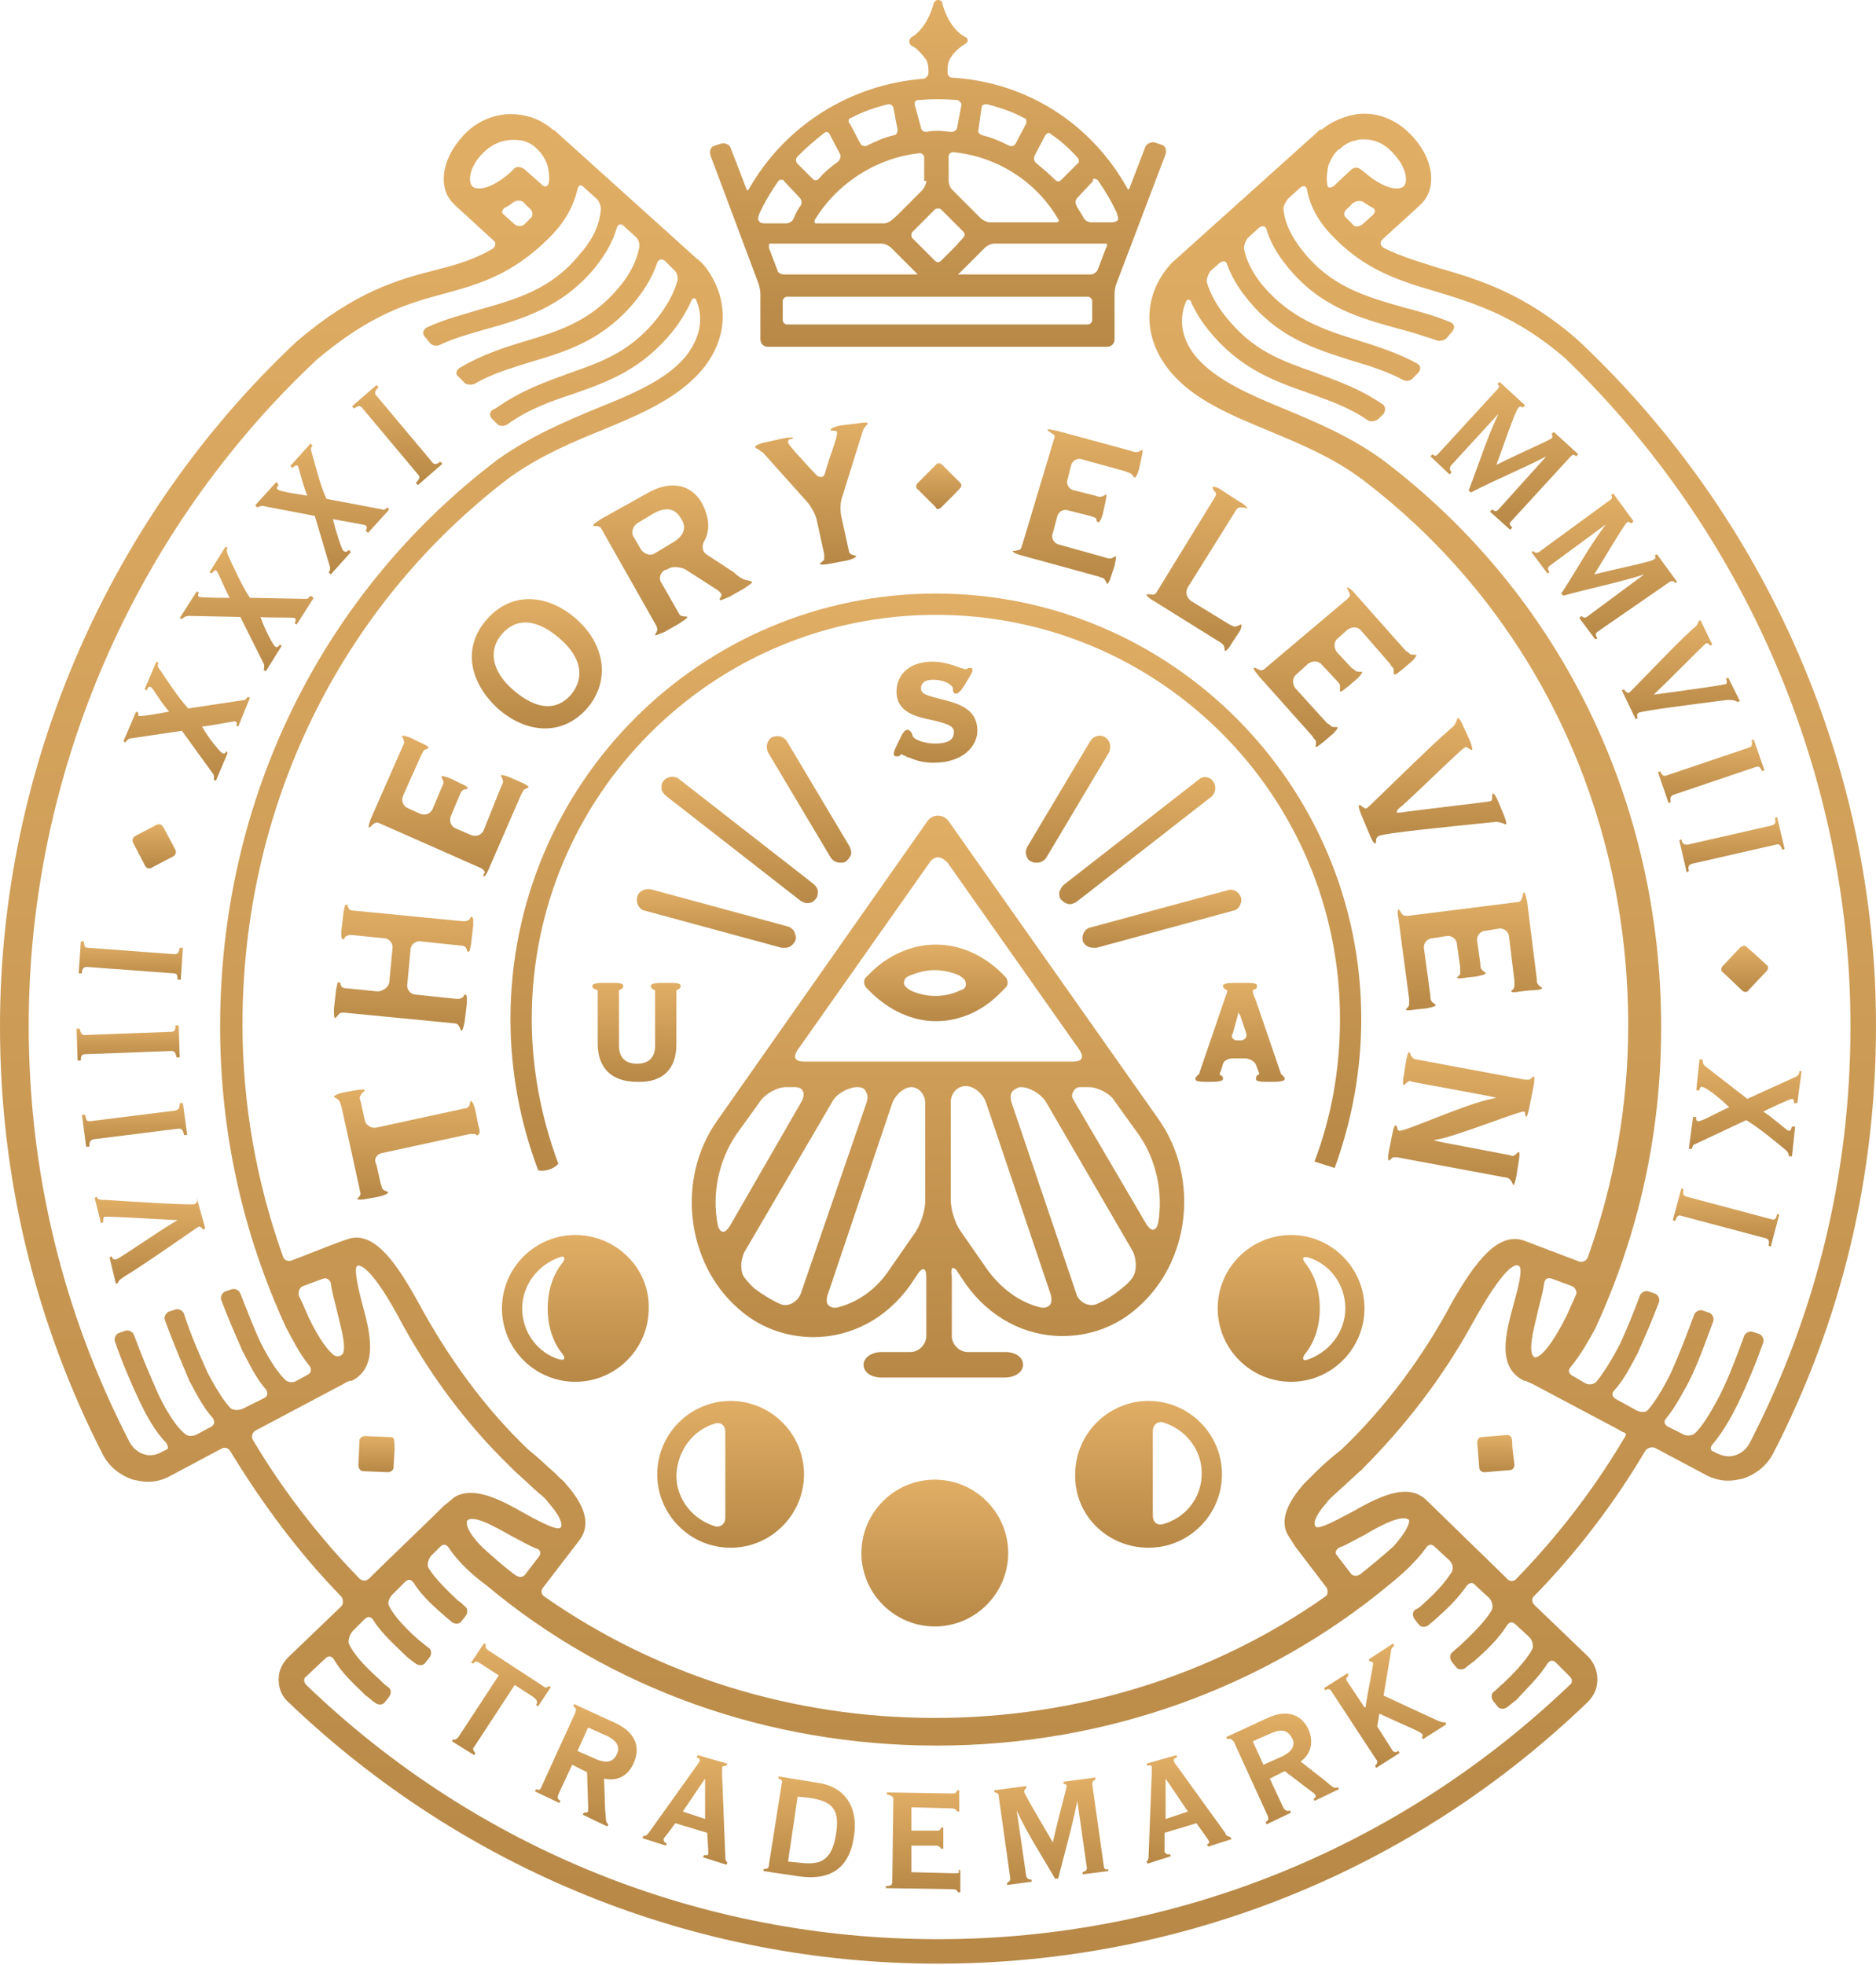<?xml version="1.0" encoding="UTF-8"?>
<svg xmlns="http://www.w3.org/2000/svg" id="Layer_1" viewBox="0 0 176.4 184.7">
  <style>.st0{fill:url(#SVGID_1_);} .st1{fill:url(#SVGID_2_);} .st2{fill:url(#SVGID_3_);} .st3{fill:url(#SVGID_4_);} .st4{fill:url(#SVGID_5_);} .st5{fill:url(#SVGID_6_);} .st6{fill:url(#SVGID_7_);} .st7{fill:url(#SVGID_8_);} .st8{fill:url(#SVGID_9_);} .st9{fill:url(#SVGID_10_);} .st10{fill:url(#SVGID_11_);} .st11{fill:url(#SVGID_12_);} .st12{fill:url(#SVGID_13_);} .st13{fill:url(#SVGID_14_);} .st14{fill:url(#SVGID_15_);} .st15{fill:url(#SVGID_16_);} .st16{fill:url(#SVGID_17_);} .st17{fill:url(#SVGID_18_);} .st18{fill:url(#SVGID_19_);} .st19{fill:url(#SVGID_20_);} .st20{fill:url(#SVGID_21_);} .st21{fill:url(#SVGID_22_);} .st22{fill:url(#SVGID_23_);} .st23{fill:url(#SVGID_24_);} .st24{fill:url(#SVGID_25_);} .st25{fill:url(#SVGID_26_);} .st26{fill:url(#SVGID_27_);} .st27{fill:url(#SVGID_28_);} .st28{fill:url(#SVGID_29_);} .st29{fill:url(#SVGID_30_);} .st30{fill:url(#SVGID_31_);} .st31{fill:url(#SVGID_32_);} .st32{fill:url(#SVGID_33_);} .st33{fill:url(#SVGID_34_);} .st34{fill:url(#SVGID_35_);} .st35{fill:url(#SVGID_36_);} .st36{fill:url(#SVGID_37_);} .st37{fill:url(#SVGID_38_);} .st38{fill:url(#SVGID_39_);} .st39{fill:url(#SVGID_40_);} .st40{fill:url(#SVGID_41_);} .st41{fill:url(#SVGID_42_);} .st42{fill:url(#SVGID_43_);} .st43{fill:url(#SVGID_44_);} .st44{fill:url(#SVGID_45_);} .st45{fill:url(#SVGID_46_);} .st46{fill:url(#SVGID_47_);} .st47{fill:url(#SVGID_48_);} .st48{fill:url(#SVGID_49_);} .st49{fill:url(#SVGID_50_);} .st50{fill:url(#SVGID_51_);} .st51{fill:url(#SVGID_52_);} .st52{fill:url(#SVGID_53_);} .st53{fill:url(#SVGID_54_);} .st54{fill:url(#SVGID_55_);} .st55{fill:url(#SVGID_56_);} .st56{fill:url(#SVGID_57_);} .st57{fill:url(#SVGID_58_);} .st58{fill:url(#SVGID_59_);} .st59{fill:url(#SVGID_60_);}</style>
  <linearGradient id="SVGID_1_" gradientUnits="userSpaceOnUse" x1="59.856" y1="92.378" x2="59.856" y2="101.767">
    <stop offset="0" stop-color="#E1AE65"></stop>
    <stop offset="1" stop-color="#B78846"></stop>
  </linearGradient>
  <path class="st0" d="M63.6 98.2v-4.9-.2c.1 0 .1-.1.2-.1.1-.1.2-.1.2-.3 0-.2-.1-.3-1.1-.3h-.6c-1.1 0-1.1.2-1.1.3 0 .2.1.2.2.3.1 0 .1.1.2.1v5.2c0 1.1-.6 1.7-1.7 1.7s-1.7-.6-1.7-1.7v-5-.2s.1-.1.2-.1c.1-.1.2-.1.2-.3 0-.2-.1-.3-1.1-.3h-.7c-1.1 0-1.1.2-1.1.3 0 .2.2.3.3.3.1 0 .1.1.2.1v5c0 2.3 1.3 3.6 3.7 3.6 2.4.1 3.7-1.2 3.7-3.5z"></path>
  <linearGradient id="SVGID_2_" gradientUnits="userSpaceOnUse" x1="87.896" y1="62.175" x2="87.896" y2="71.665">
    <stop offset="0" stop-color="#E1AE65"></stop>
    <stop offset="1" stop-color="#B78846"></stop>
  </linearGradient>
  <path class="st1" d="M85.4 68.6c-.2 0-.4 0-.8.9l-.2.4c-.5 1-.4 1.1-.2 1.2h.2c.2 0 .3-.1.3-.2.1 0 .2.1.5.2.1.1.3.1.5.2.7.3 1.4.4 2.1.4 2.8 0 4.1-1.6 4.1-3 0-2.2-2-2.6-3.5-3-1.1-.3-1.8-.4-1.8-1 0-.5.4-.8 1.1-.8 1.3 0 1.9.6 1.9.8v.1c0 .2.1.4.2.4h.1c.1 0 .3 0 .8-.8l.3-.5c.5-.8.5-.9.4-1v-.1h-.2c-.1 0-.2 0-.3.1h-.1-.1c-.1 0-.2-.1-.4-.1-.1-.1-.3-.1-.5-.2-.6-.2-1.3-.4-2.1-.4-2.5 0-3.4 1.5-3.4 2.8 0 2 1.9 2.4 3.4 2.7 1.2.3 2 .5 2 1.1 0 .5-.2 1.1-1.8 1.1-1 0-2.1-.4-2.1-.8-.1-.3-.2-.4-.4-.5z"></path>
  <linearGradient id="SVGID_3_" gradientUnits="userSpaceOnUse" x1="116.603" y1="92.378" x2="116.603" y2="101.666">
    <stop offset="0" stop-color="#E1AE65"></stop>
    <stop offset="1" stop-color="#B78846"></stop>
  </linearGradient>
  <path class="st2" d="M118.2 92.7c0-.2-.1-.3-1.1-.3h-1c-1.1 0-1.1.2-1.1.3 0 .2.2.3.4.4 0 .1 0 .2-.1.4l-2.5 7.3c0 .1 0 .1-.1.2l-.1.1c-.1.1-.2.2-.2.3 0 .2.1.3 1.1.3h.4c1.1 0 1.1-.2 1.1-.3 0-.2-.1-.3-.2-.3 0 0-.1 0-.1-.1v-.1s0-.1.1-.2l.2-.7c.1-.3.5-.5.9-.5h1.2c.4 0 .9.3 1 .6l.3.8v.1c-.3.1-.3.3-.3.4 0 .2.1.3 1.1.3h.5c1.1 0 1.1-.2 1.1-.3 0-.1-.1-.2-.2-.3l-.1-.1s-.1-.1-.1-.2l-2.4-7-.1-.2c-.1-.3-.1-.4-.1-.5 0 0 .1 0 .1-.1.2 0 .3-.1.3-.3zm-1.1 4.9c-.1.1-.2.2-.4.2h-.4c-.2 0-.3-.1-.4-.2-.1-.1-.1-.3 0-.4l.5-1.8c0-.1 0-.2.1-.2 0 .1 0 .2.1.2l.6 1.8c0 .2 0 .3-.1.4z"></path>
  <linearGradient id="SVGID_4_" gradientUnits="userSpaceOnUse" x1="88.179" y1="76.601" x2="88.179" y2="129.382">
    <stop offset="0" stop-color="#E1AE65"></stop>
    <stop offset="1" stop-color="#B78846"></stop>
  </linearGradient>
  <path class="st3" d="M89.6 119.2c.1 0 .3.1.4.3l.8 1.2c2.2 3.1 5.5 4.9 9.1 4.9 2.6 0 5.1-.9 7.1-2.7 4.9-4.3 5.8-12.1 2-17.6L89.2 77.2c-.5-.7-1.5-.7-2 0l-19.8 28.2c-3.8 5.4-2.9 13.3 2 17.6 2 1.8 4.5 2.7 7.1 2.7 3.6 0 6.9-1.8 9.1-4.9l.8-1.2c.2-.2.3-.3.4-.3.2 0 .3.3.3.7v5.6c0 .8-.7 1.5-1.5 1.5h-2.7c-.9 0-1.7.5-1.7 1.2s.7 1.2 1.7 1.2h11.6c.9 0 1.7-.5 1.7-1.2s-.7-1.2-1.7-1.2H91c-.8 0-1.5-.7-1.5-1.5V120c-.1-.6 0-.8.1-.8zm9.1 3.5c-.2.2-.5.3-.9.2-2-.5-3.7-1.8-5-3.6l-2.5-3.6c-.5-.7-.9-2-.9-2.9v-9.2c0-.8.6-1.5 1.4-1.5.8 0 1.6.7 1.9 1.5l6.1 18.1c.1.4.1.8-.1 1zm7.8-2.6c-.3.4-.6.7-1 1-.7.6-1.5 1.1-2.4 1.5-.7.3-1.7-.2-1.9-1l-6.1-18c-.1-.4-.1-.8.1-1 .2-.2.5-.4.8-.4.8 0 1.8.6 2.3 1.3l8.2 14.1c.4.8.4 1.9 0 2.5zm-4.1-17.9c.8 0 2 .6 2.4 1.3l2.3 3.2c1.6 2.3 2.3 5.4 1.8 8.3-.1.3-.2.6-.5.6-.2 0-.4-.2-.6-.5l-6.8-11.6c-.1-.2-.2-.3-.2-.5s.2-.6.4-.7c.1-.1.3-.1.5-.1h.7zm-33.8 13.1c-.2.3-.4.5-.6.5-.2 0-.4-.2-.5-.6-.6-3 .1-6.1 1.7-8.5l2.3-3.2c.5-.7 1.6-1.3 2.4-1.3h.8c.4 0 .7.1.8.4.1.2.1.5-.1.9l-6.8 11.8zm6.7 6.3c-.3.8-1.2 1.3-1.9 1-.9-.4-1.7-.9-2.5-1.5-.3-.3-.6-.6-.9-1-.4-.5-.4-1.6 0-2.4l8.3-14.2c.4-.7 1.5-1.3 2.3-1.3.4 0 .7.1.8.4.2.3.2.6.1 1l-6.2 18zm11.7-8.7c0 .9-.4 2.1-.9 2.9l-2.5 3.6c-1.2 1.8-2.9 3-4.8 3.5-.4.1-.7 0-.9-.2-.2-.2-.2-.5-.1-.9l6.1-18.1c.3-.8 1.1-1.5 1.8-1.5s1.3.7 1.3 1.5v9.2zM75.6 99.8c-.4 0-.7-.1-.8-.3-.1-.2 0-.5.2-.8l12.4-17.6c.2-.3.5-.5.8-.5.3 0 .6.2.9.5l12.4 17.6c.2.3.3.6.2.8-.1.2-.4.3-.8.3H75.6z"></path>
  <linearGradient id="SVGID_5_" gradientUnits="userSpaceOnUse" x1="88.003" y1="88.845" x2="88.003" y2="95.988">
    <stop offset="0" stop-color="#E1AE65"></stop>
    <stop offset="1" stop-color="#B78846"></stop>
  </linearGradient>
  <path class="st4" d="M94.2 91.5c-1.7-1.7-3.9-2.7-6.2-2.7s-4.5 1-6.2 2.7l-.4.4c-.2.2-.2.6 0 .9l.4.4c1.8 1.8 4 2.8 6.2 2.8 2.3 0 4.5-1 6.2-2.8l.4-.4c.2-.2.2-.6 0-.9l-.4-.4zm-3.9 1.6c-1.5.7-3.2.7-4.7 0-.3-.2-.6-.4-.6-.7 0-.3.2-.6.6-.7.7-.3 1.5-.5 2.3-.5.8 0 1.6.2 2.3.5.3.2.6.4.6.7.1.3-.1.6-.5.7z"></path>
  <linearGradient id="SVGID_6_" gradientUnits="userSpaceOnUse" x1="100.452" y1="69.172" x2="100.452" y2="81.089">
    <stop offset="0" stop-color="#E1AE65"></stop>
    <stop offset="1" stop-color="#B78846"></stop>
  </linearGradient>
  <path class="st5" d="M103.9 69.3c-.5-.3-1.1-.1-1.4.4l-5.9 9.9c-.1.2-.2.5-.1.8.1.3.2.5.5.6.2.1.3.1.5.1.4 0 .7-.2.9-.5l5.9-9.9c.2-.5.1-1.1-.4-1.4z"></path>
  <linearGradient id="SVGID_7_" gradientUnits="userSpaceOnUse" x1="106.942" y1="73.049" x2="106.942" y2="84.951">
    <stop offset="0" stop-color="#E1AE65"></stop>
    <stop offset="1" stop-color="#B78846"></stop>
  </linearGradient>
  <path class="st6" d="M112.7 73.3L100 83.2c-.2.2-.3.4-.4.7 0 .3 0 .5.2.7.2.2.5.4.8.4.2 0 .4-.1.6-.2l12.7-9.9c.4-.3.5-1 .2-1.4-.3-.5-1-.6-1.4-.2z"></path>
  <linearGradient id="SVGID_8_" gradientUnits="userSpaceOnUse" x1="109.233" y1="83.627" x2="109.233" y2="89.171">
    <stop offset="0" stop-color="#E1AE65"></stop>
    <stop offset="1" stop-color="#B78846"></stop>
  </linearGradient>
  <path class="st7" d="M115.4 83.7l-12.9 3.5c-.5.1-.8.7-.7 1.2.1.4.5.7 1 .7h.3l12.9-3.5c.5-.1.8-.7.7-1.2-.2-.6-.8-.9-1.3-.7z"></path>
  <linearGradient id="SVGID_9_" gradientUnits="userSpaceOnUse" x1="38.255" y1="102.483" x2="38.255" y2="112.832">
    <stop offset="0" stop-color="#E1AE65"></stop>
    <stop offset="1" stop-color="#B78846"></stop>
  </linearGradient>
  <path class="st8" d="M35.9 108.4l8.3-1.8h.4c.1 0 .2.1.2.1.1.1.3-.1.3-.3 0-.1 0-.3-.1-.5l-.3-1.5c-.1-.5-.3-.9-.4-.9-.1 0-.1.3-.2.5-.1.1-.2.2-.4.2l-8.3 1.8c-.5.1-1-.2-1.1-.7l-.4-1.8c-.1-.2-.1-.4 0-.5.1-.3.4-.4.4-.5 0-.1-.4-.1-.9 0l-1.1.2c-.5.1-.9.3-.9.4 0 .1.3.1.5.4.1.1.1.3.2.5l1.7 7.7c0 .2.1.4.1.5 0 .3-.3.4-.3.5 0 .1.4.1.9 0l1.1-.2c.5-.1.9-.3.9-.4 0-.1-.3-.1-.5-.3-.1-.1-.1-.3-.2-.5l-.4-1.8c-.3-.5 0-1 .5-1.1z"></path>
  <linearGradient id="SVGID_10_" gradientUnits="userSpaceOnUse" x1="37.96" y1="85.019" x2="37.96" y2="96.883">
    <stop offset="0" stop-color="#E1AE65"></stop>
    <stop offset="1" stop-color="#B78846"></stop>
  </linearGradient>
  <path class="st9" d="M35.5 93.2l-3-.3c-.2 0-.4-.1-.4-.2-.1-.1-.1-.2-.1-.3-.1-.1-.3-.1-.3.2 0 .1-.1.3-.1.5l-.2 1.7c0 .5 0 .9.1.9s.2-.2.4-.4c.1-.1.2-.1.5-.1l10.3 1c.2 0 .4.1.4.2.2.2.2.5.3.5.1 0 .2-.4.3-.9l.2-1.7v-.5c0-.3-.2-.4-.3-.2 0 .1-.1.2-.2.2-.1.1-.2.1-.5.1l-3.8-.4c-.5 0-.9-.5-.8-1l.3-3.2c0-.5.5-.9 1-.8l3.8.4c.2 0 .4.1.4.2.1.1.1.2.1.3.1.1.3.1.3-.2 0-.1.1-.3.1-.5l.2-1.7v-.5c0-.3-.2-.4-.3-.2 0 .1-.1.2-.2.2-.1.1-.2.1-.5.1l-10.3-1c-.2 0-.4-.1-.4-.2-.1-.1-.1-.2-.1-.3-.1-.1-.3-.1-.3.2 0 .1-.1.3-.1.5l-.2 1.7v.5c0 .3.2.4.3.2 0-.1.1-.2.2-.2.1-.1.2-.1.5-.1l3 .3c.5 0 .9.5.8 1l-.3 3.2c-.1.4-.6.8-1.1.8z"></path>
  <linearGradient id="SVGID_11_" gradientUnits="userSpaceOnUse" x1="42.16" y1="69.027" x2="42.16" y2="82.399">
    <stop offset="0" stop-color="#E1AE65"></stop>
    <stop offset="1" stop-color="#B78846"></stop>
  </linearGradient>
  <path class="st10" d="M45.5 82.4c.1 0 .3-.3.5-.8l3-6.9c.1-.2.2-.3.2-.4.2-.2.5-.2.5-.3 0-.1-.3-.3-.8-.5l-.9-.4c-.5-.2-.9-.3-.9-.2 0 .1.2.3.2.6 0 .1-.1.3-.2.5l-1.6 4c-.2.5-.7.7-1.2.5l-1.4-.6c-.5-.2-.7-.7-.5-1.2l.8-1.9c.1-.3.2-.4.3-.5 0 0 .1-.1.2-.1s.2 0 .3-.1c0-.1-.3-.3-.8-.5l-.8-.4c-.5-.2-.9-.3-.9-.2 0 .1.2.3.2.6 0 .1-.1.3-.2.5l-.8 1.9c-.2.5-.7.7-1.2.5l-1.1-.5c-.5-.2-.7-.7-.5-1.2l1.7-3.8c.1-.2.2-.3.2-.4.2-.2.5-.2.5-.3 0-.1-.3-.3-.8-.5l-.8-.4c-.5-.2-.9-.3-.9-.2 0 .1.2.3.2.6 0 .1-.1.3-.2.5l-2.9 6.6c-.2.5-.3.9-.2.9.1 0 .2-.2.5-.4.2-.1.3-.1.5 0l9.5 4.2c.2.1.3.2.4.4-.1.1-.2.4-.1.4z"></path>
  <linearGradient id="SVGID_12_" gradientUnits="userSpaceOnUse" x1="50.44" y1="56.353" x2="50.44" y2="68.451">
    <stop offset="0" stop-color="#E1AE65"></stop>
    <stop offset="1" stop-color="#B78846"></stop>
  </linearGradient>
  <path class="st11" d="M54.2 58.2c-2.6-2.3-6-2.7-8.4 0-2.4 2.7-1.6 6 1 8.4 2.6 2.3 6 2.7 8.4 0 2.3-2.7 1.6-6.1-1-8.4zm-.5 7.1c-1.4 1.6-3.3 1.4-5.4-.4-2.1-1.8-2.4-3.8-1.1-5.3 1.4-1.6 3.3-1.4 5.4.4 2.1 1.8 2.4 3.7 1.1 5.3z"></path>
  <linearGradient id="SVGID_13_" gradientUnits="userSpaceOnUse" x1="63.184" y1="45.65" x2="63.184" y2="59.796">
    <stop offset="0" stop-color="#E1AE65"></stop>
    <stop offset="1" stop-color="#B78846"></stop>
  </linearGradient>
  <path class="st12" d="M66 47.3c-1-1.8-3-2.2-5.2-.9l-4.3 2.4c-.4.3-.8.5-.7.6 0 .1.3 0 .5.1.1 0 .2.1.3.3l5.1 9c.1.2.1.3.1.4 0 .2-.2.4-.2.5 0 .1.4-.1.9-.3l1.4-.8c.4-.3.8-.5.7-.6 0-.1-.3 0-.5-.1-.1 0-.2-.1-.3-.3l-1.6-2.8c-.3-.4-.1-1 .3-1.2l.3-.1c.4-.3 1.1-.2 1.6 0l2.8 1.8c.5.3.5.4.6.5.1.1 0 .2 0 .3-.1.1-.2.3-.1.3 0 .1.4-.1.9-.3l1.4-.8c.4-.3.8-.5.7-.6 0-.1-.5-.1-.9-.3-.2-.1-.5-.3-.8-.6l-2.6-1.7c-.4-.3-.4-.8-.2-1.2.6-1 .5-2.3-.2-3.6zm-2.9 3.8l-1.5.9c-.4.3-1 .1-1.3-.3l-.7-1.2c-.3-.4-.1-1 .3-1.3l1.5-.9c1.2-.7 2.1-.5 2.6.4.6.8.4 1.7-.9 2.4z"></path>
  <linearGradient id="SVGID_14_" gradientUnits="userSpaceOnUse" x1="76.259" y1="39.618" x2="76.259" y2="52.889">
    <stop offset="0" stop-color="#E1AE65"></stop>
    <stop offset="1" stop-color="#B78846"></stop>
  </linearGradient>
  <path class="st13" d="M74.6 41.2c0-.1-.4-.1-.9 0l-1.8.4c-.5.1-.9.3-.9.4 0 .1.2.2.4.3.1.1.2.2.3.2l4.3 4.8c.3.4.7 1.1.8 1.6l.7 3.2v.5c-.1.2-.4.3-.4.4 0 .1.4.1.9 0l1.6-.3c.5-.1.9-.3.9-.4 0-.1-.3-.1-.5-.2-.1-.1-.2-.2-.2-.4l-.7-3.2c-.1-.5-.1-1.3.1-1.8l1.9-6.1c.1-.2.1-.3.2-.4.1-.2.3-.3.3-.4 0-.1-.4-.1-.9 0L79 40c-.5.1-.9.3-.9.4 0 .1.2.1.4.1s.2.1.2.2c.1.3-.7 2.2-1.1 3.7-.1.5-.5.6-.9.2-1.2-1.3-2.6-2.8-2.6-3 0-.1 0-.2.1-.3.2 0 .4-.1.4-.1z"></path>
  <linearGradient id="SVGID_15_" gradientUnits="userSpaceOnUse" x1="101.269" y1="40.239" x2="101.269" y2="54.864">
    <stop offset="0" stop-color="#E1AE65"></stop>
    <stop offset="1" stop-color="#B78846"></stop>
  </linearGradient>
  <path class="st14" d="M96.1 51.3c-.1.2-.1.4-.3.4-.3.1-.6.1-.6.1 0 .1.4.3.8.4l7.3 2c.2.1.4.1.5.2.2.2.3.5.3.5.1 0 .3-.4.4-.8l.3-.9c.1-.5.2-.9.1-.9s-.3.2-.5.2c-.1 0-.3 0-.5-.1l-4.3-1.2c-.5-.1-.8-.6-.6-1.1l.4-1.5c.1-.5.6-.8 1.1-.6l2 .5c.3.1.4.1.5.2.1 0 .1.1.1.2s.1.2.2.2.3-.4.4-.8l.2-.9c.1-.5.2-.9.1-.9s-.3.2-.5.2c-.1 0-.3 0-.5-.1l-2-.5c-.5-.1-.8-.6-.6-1.1l.3-1.2c.1-.5.6-.8 1.1-.6l4 1.1c.2.1.3.1.5.2s.3.4.4.4c.1 0 .3-.4.4-.8l.2-.9c.1-.5.2-.9.1-.9s-.3.2-.5.2c-.1 0-.3 0-.5-.1l-7-1.9c-.5-.1-.9-.2-.9-.1s.2.2.5.4c.2.1.2.3.1.5l-3 10z"></path>
  <linearGradient id="SVGID_16_" gradientUnits="userSpaceOnUse" x1="112.553" y1="45.715" x2="112.553" y2="61.189">
    <stop offset="0" stop-color="#E1AE65"></stop>
    <stop offset="1" stop-color="#B78846"></stop>
  </linearGradient>
  <path class="st15" d="M108.8 55.6c-.1.2-.2.3-.4.3-.3 0-.5-.1-.6 0 0 .1.3.4.7.6l6.1 3.8c.2.1.3.2.4.3.2.2.1.5.2.6.1 0 .4-.3.6-.7l.6-.9c.3-.4.4-.8.3-.9-.1 0-.3.2-.6.2-.1 0-.3-.1-.5-.2l-3.6-2.2c-.4-.3-.6-.8-.3-1.3l4.5-7.2c.1-.2.2-.3.5-.3s.6.1.6.1c0-.1-.3-.4-.7-.6l-1.7-1.1c-.4-.3-.8-.4-.9-.3 0 .1.1.3.3.5.1.2 0 .3-.1.5l-5.4 8.8z"></path>
  <linearGradient id="SVGID_17_" gradientUnits="userSpaceOnUse" x1="125.644" y1="54.765" x2="125.644" y2="70.171">
    <stop offset="0" stop-color="#E1AE65"></stop>
    <stop offset="1" stop-color="#B78846"></stop>
  </linearGradient>
  <path class="st16" d="M119 62.8c-.2.2-.3.2-.5.2-.3-.1-.5-.3-.6-.2-.1.1.2.4.5.8l5 5.6c.1.2.2.3.3.4.1.3 0 .5 0 .6.1.1.4-.2.8-.5l.7-.6c.4-.3.6-.7.6-.7-.1-.1-.3 0-.6-.1-.1-.1-.2-.2-.4-.3l-3-3.3c-.3-.4-.3-1 .1-1.3l1.1-1c.4-.3 1-.3 1.3.1l1.4 1.5c.2.2.3.3.3.5v.5c.1.1.4-.2.8-.5l.7-.6c.4-.3.6-.7.6-.7-.1-.1-.3 0-.6-.1-.1-.1-.2-.2-.4-.3l-1.4-1.5c-.3-.4-.3-1 .1-1.3l.9-.8c.4-.3 1-.3 1.3.1l2.7 3.1c.1.2.2.3.3.4.1.2 0 .5.1.6.1.1.4-.2.8-.5l.7-.6c.4-.3.6-.7.6-.7-.1-.1-.3 0-.6-.1-.1-.1-.2-.2-.4-.3l-4.8-5.4c-.3-.4-.7-.6-.7-.6-.1.1.1.3.2.6.1.2 0 .3-.2.5l-7.7 6.5z"></path>
  <linearGradient id="SVGID_18_" gradientUnits="userSpaceOnUse" x1="134.563" y1="67.539" x2="134.563" y2="79.255">
    <stop offset="0" stop-color="#E1AE65"></stop>
    <stop offset="1" stop-color="#B78846"></stop>
  </linearGradient>
  <path class="st17" d="M131.9 75.7c2.2-2 5.4-5.2 5.8-5.4.1-.1.2-.1.3 0 .2.1.3.2.4.2.1 0 0-.4-.2-.9l-.6-1.3c-.2-.5-.4-.8-.5-.8-.1 0-.1.3-.3.6-.1.1-.2.3-.4.4-2.3 2-7.7 7.4-7.9 7.5-.1 0-.2 0-.3-.1-.2-.1-.3-.3-.4-.2-.1 0 0 .4.2.9l.8 1.9c.2.5.4.8.5.8.1 0 .1-.2.1-.4 0-.1.1-.2.2-.3.6-.3 6.8-.9 10.7-1.3.3 0 .4-.1.6 0 .3 0 .6.2.7.2.1 0 0-.4-.2-.9l-.5-1.2c-.2-.5-.4-.8-.5-.8-.1 0-.1.2-.1.4s0 .2-.1.3c-.3.1-4.8.6-7.9 1-.5.1-.9.1-.9.1-.2-.1.1-.4.5-.7z"></path>
  <linearGradient id="SVGID_19_" gradientUnits="userSpaceOnUse" x1="138.172" y1="83.907" x2="138.172" y2="94.942">
    <stop offset="0" stop-color="#E1AE65"></stop>
    <stop offset="1" stop-color="#B78846"></stop>
  </linearGradient>
  <path class="st18" d="M145 92.9c0-.1-.3-.2-.4-.4-.1-.1-.1-.3-.1-.5l-.9-7.2c-.1-.5-.2-.9-.3-.9-.1 0-.1.3-.2.6-.1.2-.2.3-.4.3l-10.3 1.3c-.2 0-.4 0-.5-.1-.2-.2-.3-.5-.4-.5-.1 0-.1.4 0 .9l1 7.5v.5c0 .3-.3.4-.3.5 0 .1.4.1.9 0l1-.1c.5-.1.9-.2.9-.3 0-.1-.3-.2-.4-.4-.1-.1-.1-.3-.1-.5l-.6-4.4c-.1-.5.3-1 .8-1l1.3-.2c.5-.1 1 .3 1 .8l.3 2.1v.6c0 .1 0 .1-.1.2l-.2.2c0 .1.4.1.9 0l.9-.1c.5-.1.9-.2.9-.3 0-.1-.3-.2-.4-.4-.1-.1-.1-.3-.1-.5l-.3-2.1c-.1-.5.3-1 .8-1l1.2-.2c.5-.1 1 .3 1 .8l.5 4.1v.5c0 .3-.3.4-.3.5 0 .1.4.1.9 0l.9-.1c.7 0 1.1-.1 1.1-.2z"></path>
  <linearGradient id="SVGID_20_" gradientUnits="userSpaceOnUse" x1="137.5" y1="98.9" x2="137.5" y2="111.414">
    <stop offset="0" stop-color="#E1AE65"></stop>
    <stop offset="1" stop-color="#B78846"></stop>
  </linearGradient>
  <path class="st19" d="M143.3 104.5c.1 0 .1.1.1.2s.1.3.1.3c.1 0 .2-.4.3-.9l.4-2c.1-.5.1-.9 0-.9s-.2.2-.4.3h-.4l-10.2-1.9c-.2 0-.3-.1-.4-.2-.2-.2-.2-.5-.3-.5-.1 0-.2.4-.3.9l-.2 1.3c-.1.5-.1.9 0 .9s.2-.2.4-.3c.1-.1.2-.1.4 0l7 1.3c.5.1.9.2.9.2s-.4.1-.9.2c-2.7.7-7.8 3-8.2 2.9-.1 0-.2-.1-.2-.2 0-.2-.1-.3-.2-.3s-.2.4-.3.9l-.3 1.5c-.1.5-.1.9 0 .9s.2-.2.4-.3h.4l10.2 1.9c.2 0 .3.1.4.2.2.2.2.4.3.5.1 0 .2-.4.3-.9l.2-1.3c.1-.5.1-.9 0-.9s-.2.2-.4.3c-.1.1-.2.1-.4 0l-6.3-1.2c-.5-.1-.9-.2-.9-.2s.4-.1.9-.2c2.3-.6 7.3-2.6 7.6-2.5z"></path>
  <linearGradient id="SVGID_21_" gradientUnits="userSpaceOnUse" x1="88.003" y1="55.831" x2="88.003" y2="110.045">
    <stop offset="0" stop-color="#E1AE65"></stop>
    <stop offset="1" stop-color="#B78846"></stop>
  </linearGradient>
  <path class="st20" d="M88 55.8c-22.1 0-40 17.9-40 40 0 4.9.9 9.7 2.6 14.2.5.2 1.5-.1 1.9-.6-1.6-4.3-2.5-8.9-2.5-13.6 0-21 17-38 38-38s38 17 38 38c0 4.7-.8 9.2-2.4 13.4.6.2 1.3.4 1.9.6 1.6-4.4 2.5-9.1 2.5-14 0-22-17.9-40-40-40z"></path>
  <linearGradient id="SVGID_22_" gradientUnits="userSpaceOnUse" x1="76.057" y1="69.173" x2="76.057" y2="81.089">
    <stop offset="0" stop-color="#E1AE65"></stop>
    <stop offset="1" stop-color="#B78846"></stop>
  </linearGradient>
  <path class="st21" d="M79 81.1c.2 0 .4 0 .5-.1.2-.1.4-.4.5-.6.1-.3 0-.5-.1-.8L74 69.7c-.3-.5-.9-.6-1.4-.4-.5.3-.6.9-.4 1.4l5.9 9.9c.2.3.5.5.9.5z"></path>
  <linearGradient id="SVGID_23_" gradientUnits="userSpaceOnUse" x1="69.567" y1="73.049" x2="69.567" y2="84.951">
    <stop offset="0" stop-color="#E1AE65"></stop>
    <stop offset="1" stop-color="#B78846"></stop>
  </linearGradient>
  <path class="st22" d="M62.4 73.4c-.2.2-.2.5-.2.7 0 .3.2.5.4.7l12.7 9.9c.2.1.4.2.6.2.3 0 .6-.1.8-.4.2-.2.2-.5.2-.7 0-.3-.2-.5-.4-.7l-12.7-9.9c-.4-.3-1.1-.2-1.4.2z"></path>
  <linearGradient id="SVGID_24_" gradientUnits="userSpaceOnUse" x1="67.276" y1="83.627" x2="67.276" y2="89.171">
    <stop offset="0" stop-color="#E1AE65"></stop>
    <stop offset="1" stop-color="#B78846"></stop>
  </linearGradient>
  <path class="st23" d="M59.9 84.4c-.1.5.2 1.1.7 1.2l12.9 3.5h.3c.5 0 .8-.3 1-.7.1-.3 0-.5-.1-.8-.1-.2-.3-.4-.6-.5l-12.9-3.5c-.6-.1-1.2.2-1.3.8z"></path>
  <linearGradient id="SVGID_25_" gradientUnits="userSpaceOnUse" x1="88.179" y1="43.482" x2="88.179" y2="47.807">
    <stop offset="0" stop-color="#E1AE65"></stop>
    <stop offset="1" stop-color="#B78846"></stop>
  </linearGradient>
  <path class="st24" d="M88.5 47.7l1.2-1.2c.3-.3.7-.7.7-.8 0-.1 0-.2-.1-.3l-1.7-1.7c-.2-.2-.5-.2-.6 0l-1.7 1.7c-.2.2-.2.5 0 .6l1.7 1.7c0 .2.3.2.5 0z"></path>
  <linearGradient id="SVGID_26_" gradientUnits="userSpaceOnUse" x1="54.117" y1="116.061" x2="54.117" y2="129.929">
    <stop offset="0" stop-color="#E1AE65"></stop>
    <stop offset="1" stop-color="#B78846"></stop>
  </linearGradient>
  <path class="st25" d="M54.1 116.1c-3.8 0-6.9 3.1-6.9 6.9 0 3.8 3.1 6.9 6.9 6.9s6.9-3.1 6.9-6.9c.1-3.8-3.1-6.9-6.9-6.9zm-1.2 11.2c.3.4.2.6-.3.5-2-.6-3.5-2.5-3.5-4.8 0-2.2 1.5-4.1 3.5-4.8.5-.2.6.1.3.5-.9 1.1-1.4 2.6-1.4 4.3 0 1.7.5 3.2 1.4 4.3z"></path>
  <linearGradient id="SVGID_27_" gradientUnits="userSpaceOnUse" x1="121.44" y1="116.061" x2="121.44" y2="129.929">
    <stop offset="0" stop-color="#E1AE65"></stop>
    <stop offset="1" stop-color="#B78846"></stop>
  </linearGradient>
  <path class="st26" d="M121.4 129.9c3.8 0 6.9-3.1 6.9-6.9 0-3.8-3.1-6.9-6.9-6.9-3.8 0-6.9 3.1-6.9 6.9 0 3.8 3.1 6.9 6.9 6.9zm1.6-11.7c2 .6 3.5 2.5 3.5 4.8 0 2.2-1.5 4.1-3.5 4.8-.5.2-.6-.1-.3-.5.9-1.1 1.4-2.6 1.4-4.3 0-1.7-.5-3.2-1.4-4.3-.3-.4-.2-.6.3-.5z"></path>
  <linearGradient id="SVGID_28_" gradientUnits="userSpaceOnUse" x1="68.718" y1="131.67" x2="68.718" y2="145.538">
    <stop offset="0" stop-color="#E1AE65"></stop>
    <stop offset="1" stop-color="#B78846"></stop>
  </linearGradient>
  <path class="st27" d="M68.7 145.5c3.8 0 6.9-3.1 6.9-6.9 0-3.8-3.1-6.9-6.9-6.9-3.8 0-6.9 3.1-6.9 6.9 0 3.8 3.1 6.9 6.9 6.9zm-1.4-11.7c.5-.1.9.2.9.8v8.1c0 .5-.4.9-.9.8-2.1-.6-3.7-2.5-3.7-4.8.1-2.4 1.6-4.3 3.7-4.9z"></path>
  <linearGradient id="SVGID_29_" gradientUnits="userSpaceOnUse" x1="107.962" y1="131.67" x2="107.962" y2="145.538">
    <stop offset="0" stop-color="#E1AE65"></stop>
    <stop offset="1" stop-color="#B78846"></stop>
  </linearGradient>
  <path class="st28" d="M108 145.5c3.8 0 6.9-3.1 6.9-6.9 0-3.8-3.1-6.9-6.9-6.9-3.8 0-6.9 3.1-6.9 6.9-.1 3.8 3 6.9 6.9 6.9zm.4-11c0-.5.4-.9.9-.8 2.1.6 3.7 2.5 3.7 4.8s-1.5 4.2-3.7 4.8c-.5.1-.9-.2-.9-.8v-8z"></path>
  <linearGradient id="SVGID_30_" gradientUnits="userSpaceOnUse" x1="87.887" y1="139.147" x2="87.887" y2="153.014">
    <stop offset="0" stop-color="#E1AE65"></stop>
    <stop offset="1" stop-color="#B78846"></stop>
  </linearGradient>
  <path class="st29" d="M87.9 139.1c-3.8 0-6.9 3.1-6.9 6.9s3.1 6.9 6.9 6.9 6.9-3.1 6.9-6.9-3.1-6.9-6.9-6.9z"></path>
  <linearGradient id="SVGID_31_" gradientUnits="userSpaceOnUse" x1="88.141" x2="88.141" y2="32.581">
    <stop offset="0" stop-color="#E1AE65"></stop>
    <stop offset="1" stop-color="#B78846"></stop>
  </linearGradient>
  <path class="st30" d="M71.3 26.6c.1.3.2.7.2 1v4.3c0 .4.3.7.7.7h31.9c.4 0 .7-.3.7-.7v-4.3c0-.3.1-.8.2-1l4.6-12.1c.1-.4 0-.8-.4-.9l-.6-.2c-.3-.1-.8.1-.9.4l-1.5 3.9c0 .1-.1.1-.1.1s-.1 0-.1-.1c-3.4-6.1-9.5-10-16.5-10.4-.2 0-.4-.2-.4-.5v-.4c0-.3.1-.7.3-1 .4-.6.9-1 1.4-1.3.1-.1.2-.2.2-.3 0-.1-.1-.3-.2-.3-1-.5-1.8-1.7-2.2-3.2 0-.2-.2-.3-.4-.3s-.3.1-.4.3c-.4 1.5-1.2 2.7-2.1 3.2-.1.1-.2.2-.2.4s.1.3.2.4c.5.2.9.7 1.3 1.2.2.2.3.7.3 1v.4c0 .2-.2.4-.4.5-6.9.5-13.1 4.4-16.5 10.4l-.1.1s-.1 0-.1-.1l-1.5-3.9c-.1-.3-.5-.5-.9-.4l-.6.2c-.4.1-.5.5-.4.9l4.5 12zm1.8-1.2l-.8-2.1V23c0-.1.1-.1.2-.1h10.4c.3 0 .7.2.9.4l2.4 2.4.1.1H73.7c-.3 0-.6-.2-.6-.4zm17.5-3.6c.1.1.1.2.1.3 0 .2-.5.6-.7.9l-1.5 1.5c-.2.2-.4.2-.6 0l-2.1-2.1c-.1-.1-.1-.2-.1-.3s0-.2.1-.3l2.1-2.1c.1-.1.2-.1.3-.1.1 0 .2 0 .3.1l2.1 2.1zM89.2 17v-2.3c0-.2.2-.4.4-.4 4.1.4 7.8 2.7 9.9 6.3.1.1.1.2 0 .2 0 .1-.1.1-.2.1h-6.2c-.3 0-.7-.2-.9-.4l-2.7-2.7c-.2-.2-.3-.6-.3-.8zm-2.1 0c0 .3-.2.7-.4.9L84.6 20c-.3.3-.8.8-1.1.9-.2.1-.3.1-.5.1h-6.2c-.1 0-.2 0-.2-.1v-.2c2.1-3.5 5.9-5.9 9.9-6.3.2 0 .4.2.4.4V17zm15.6 13.1c0 .2-.2.4-.4.4H74c-.2 0-.4-.2-.4-.4v-1.8c0-.2.2-.4.4-.4h28.3c.2 0 .4.2.4.4v1.8zm1.3-6.8l-.8 2.1c-.1.2-.4.4-.6.4H90.1s0-.1.1-.1l2.4-2.4c.2-.2.6-.4.9-.4h10.4c.1 0 .2 0 .2.1s0 .2-.1.3zm-1.1-6.5c.1 0 .2.1.3.1.7 1 1.3 2 1.8 3.1.1.3.2.6.1.7 0 0-.2.2-.5.2h-2c-.3 0-.6-.2-.7-.4-.2-.4-.5-.8-.7-1.2-.1-.2-.1-.5.1-.7l1.5-1.6c-.1-.1 0-.2.1-.2zm-5.6-2.2l1-1.9c.1-.1.2-.2.3-.2.1 0 .1 0 .2.1.9.6 1.8 1.4 2.5 2.2.2.2.2.5 0 .6l-1.5 1.5c-.2.2-.4.2-.6 0-.6-.6-1.2-1.1-1.8-1.6-.2-.2-.2-.5-.1-.7zm-5-4.5c0-.2.2-.3.4-.3h.1c1.2.3 2.4.7 3.5 1.3.1 0 .2.1.2.2v.3l-1 1.9c-.1.2-.4.3-.6.2-.8-.4-1.7-.8-2.6-1-.2-.1-.4-.3-.3-.5l.3-2.1zm-6.2-.6c.1-.1.2-.1.3-.1 1.3-.1 2.3-.1 3.6 0 .1 0 .2.1.3.2.1.1.1.2.1.3L90 12c0 .2-.3.4-.5.4-.4 0-.8-.1-1.2-.1-.4 0-.8 0-1.2.1-.3 0-.5-.2-.5-.4L86 9.8c0-.1 0-.2.1-.3zm-6.3 1.8c0-.1.1-.2.2-.2 1.1-.6 2.3-1 3.5-1.3h.1c.2 0 .3.1.4.3l.4 2.1c0 .2-.1.5-.3.5-.9.2-1.8.6-2.6 1-.2.1-.5 0-.6-.2l-1-1.9c-.1 0-.1-.1-.1-.3zM75 14.7c.8-.8 1.6-1.5 2.5-2.2.1 0 .1-.1.2-.1s.3.1.3.2l1 1.9c.1.2 0 .5-.2.7-.7.5-1.3 1-1.8 1.6-.2.2-.4.2-.6 0L75 15.4c-.2-.2-.2-.5 0-.7zm-3.6 5.4c.5-1.1 1.1-2.1 1.8-3.1.1-.1.2-.1.3-.1.1 0 .2 0 .2.1l1.5 1.6c.2.2.2.5.1.7-.3.4-.5.8-.7 1.3-.1.2-.4.4-.7.4h-2c-.3 0-.5-.1-.5-.2-.2-.1-.1-.4 0-.7z"></path>
  <linearGradient id="SVGID_32_" gradientUnits="userSpaceOnUse" x1="14.201" y1="112.439" x2="14.201" y2="120.633">
    <stop offset="0" stop-color="#E1AE65"></stop>
    <stop offset="1" stop-color="#B78846"></stop>
  </linearGradient>
  <path class="st31" d="M18.5 112.7c.1.2 0 .4-.2.5-.5.1-5.3-.2-8.4-.4-.5 0-.7 0-.8-.3l-.2.1.6 2.4.2-.1c0-.3 0-.4.1-.5.3-.1 4.5.2 6.9.3-1.9 1.1-5.4 3.6-5.8 3.7-.2 0-.3 0-.4-.3l-.2.1.6 2.5.2-.1c0-.2.3-.4.6-.6 2-1.2 6.8-4.6 7-4.7.1 0 .3.1.4.3l.2-.1-.8-2.9v.1z"></path>
  <linearGradient id="SVGID_33_" gradientUnits="userSpaceOnUse" x1="12.682" y1="103.636" x2="12.682" y2="107.868">
    <stop offset="0" stop-color="#E1AE65"></stop>
    <stop offset="1" stop-color="#B78846"></stop>
  </linearGradient>
  <path class="st32" d="M17.3 106.7h.3l-.4-3h-.3c0 .5-.1.6-.4.7l-8 1c-.3 0-.4 0-.5-.6h-.3l.4 3h.3c0-.5.1-.6.4-.7l8-1c.3 0 .4.1.5.6z"></path>
  <linearGradient id="SVGID_34_" gradientUnits="userSpaceOnUse" x1="12.083" y1="96.392" x2="12.083" y2="99.695">
    <stop offset="0" stop-color="#E1AE65"></stop>
    <stop offset="1" stop-color="#B78846"></stop>
  </linearGradient>
  <path class="st33" d="M16.1 98.8c.3 0 .4.1.5.6h.3l-.1-3h-.3c0 .5-.1.6-.5.6l-8 .3c-.3 0-.4-.1-.5-.6h-.3l.1 3h.3c0-.5.1-.6.5-.6l8-.3z"></path>
  <linearGradient id="SVGID_35_" gradientUnits="userSpaceOnUse" x1="12.258" y1="88.448" x2="12.258" y2="92.18">
    <stop offset="0" stop-color="#E1AE65"></stop>
    <stop offset="1" stop-color="#B78846"></stop>
  </linearGradient>
  <path class="st34" d="M8.2 90.9l8.1.6c.3 0 .4.1.4.6h.3l.2-3h-.3c-.1.5-.2.6-.5.6l-8.1-.6c-.3 0-.4-.1-.4-.6h-.3l-.2 3h.3c0-.5.2-.6.5-.6z"></path>
  <linearGradient id="SVGID_36_" gradientUnits="userSpaceOnUse" x1="17.647" y1="62.311" x2="17.647" y2="73.313">
    <stop offset="0" stop-color="#E1AE65"></stop>
    <stop offset="1" stop-color="#B78846"></stop>
  </linearGradient>
  <path class="st35" d="M21.3 70.6c-.1.2-.2.3-.4.2-.2-.1-1.3-1.4-1.9-2.5.4 0 3-.5 3.1-.5.2.1.2.3.1.4l.2.1 1.1-2.7-.2-.1c-.1.1-.2.3-.3.3l-5.3.8c-1-1.1-1.9-2.5-2.7-3.7-.2-.2-.2-.4-.1-.6l-.2-.1-1.1 2.6.2.1c.1-.3.2-.4.4-.3.2.1.9 1.4 1.7 2.3-.6.1-2.6.5-2.9.4V67l-.2-.1-1.2 2.8.2.1c.1-.2.3-.4.6-.4l4.7-.7 2.9 4c.2.2.1.5.1.6l.2.1 1.1-2.6-.1-.2z"></path>
  <linearGradient id="SVGID_37_" gradientUnits="userSpaceOnUse" x1="23.155" y1="51.373" x2="23.155" y2="63.184">
    <stop offset="0" stop-color="#E1AE65"></stop>
    <stop offset="1" stop-color="#B78846"></stop>
  </linearGradient>
  <path class="st36" d="M17.8 57.9l4.8.1 2.2 4.4c.1.2 0 .5 0 .6l.2.1 1.5-2.4-.2-.1c-.1.2-.3.3-.4.2-.2-.1-1-1.6-1.4-2.8.4.1 3 0 3.2.1.2.1.1.3 0 .5l.2.1 1.6-2.5-.3-.2c-.1.1-.2.3-.4.3l-5.3-.1c-.8-1.2-1.5-2.8-2.1-4.1-.1-.3-.1-.4 0-.6l-.2-.1-1.5 2.4.2.1c.2-.2.3-.3.4-.3.2.1.7 1.5 1.3 2.6-.6 0-2.7 0-2.9-.1-.1-.1-.1-.2 0-.4l-.2-.1-1.6 2.5.2.1c.2-.2.4-.3.7-.3z"></path>
  <linearGradient id="SVGID_38_" gradientUnits="userSpaceOnUse" x1="30.34" y1="41.687" x2="30.34" y2="53.957">
    <stop offset="0" stop-color="#E1AE65"></stop>
    <stop offset="1" stop-color="#B78846"></stop>
  </linearGradient>
  <path class="st37" d="M24.9 47.6l4.7.9 1.4 4.7c.1.3 0 .5-.1.6l.2.2 1.9-2.1-.2-.2c-.2.2-.3.2-.5.1-.2-.2-.7-1.8-1-3 .4.1 3 .5 3.1.6.2.2 0 .4 0 .5l.2.2 2-2.2-.2-.2c-.1.1-.3.3-.4.2l-5.3-1c-.6-1.3-1-3-1.4-4.4-.1-.3-.1-.4.1-.6l-.2-.2-1.9 2.1.2.2c.2-.2.3-.3.5-.2.1.1.4 1.6.9 2.8-.6-.1-2.7-.4-2.8-.6-.1-.1-.1-.2.1-.4l-.2-.3-2 2.2.2.2c.2-.1.5-.2.7-.1z"></path>
  <linearGradient id="SVGID_39_" gradientUnits="userSpaceOnUse" x1="37.378" y1="36.259" x2="37.378" y2="45.499">
    <stop offset="0" stop-color="#E1AE65"></stop>
    <stop offset="1" stop-color="#B78846"></stop>
  </linearGradient>
  <path class="st38" d="M34.1 38.4l5.2 6.2c.2.2.2.4-.2.8l.2.2 2.3-2-.2-.2c-.4.3-.6.3-.8 0l-5.2-6.2c-.2-.2-.2-.4.2-.8l-.2-.2-2.3 2 .2.2c.4-.3.6-.3.8 0z"></path>
  <linearGradient id="SVGID_40_" gradientUnits="userSpaceOnUse" x1="141.413" y1="35.848" x2="141.413" y2="49.752">
    <stop offset="0" stop-color="#E1AE65"></stop>
    <stop offset="1" stop-color="#B78846"></stop>
  </linearGradient>
  <path class="st39" d="M142.1 49l5.6-6.1c.2-.2.3-.2.5 0l.2-.2-2.3-2.1-.2.2c.1.2.1.3 0 .4-.2.2-3 1.4-5.2 2.5.4-1 1.8-5.2 2.1-5.4.1-.1.2-.1.4 0l.2-.2-2.4-2.2-.2.2c.2.2.2.3 0 .5l-5.6 6.1c-.2.2-.3.2-.5 0l-.2.2 1.8 1.7.2-.2c-.2-.2-.2-.4-.1-.6l4.5-4.9c-1.1 2.3-1.9 4.9-2.8 7.2l.2.2c2.3-1.2 4.8-2.2 7.1-3.4l-4.5 5c-.2.2-.3.2-.6 0l-.2.2 1.9 1.7.2-.2c-.3-.3-.3-.4-.1-.6z"></path>
  <linearGradient id="SVGID_41_" gradientUnits="userSpaceOnUse" x1="150.908" y1="46.444" x2="150.908" y2="60.285">
    <stop offset="0" stop-color="#E1AE65"></stop>
    <stop offset="1" stop-color="#B78846"></stop>
  </linearGradient>
  <path class="st40" d="M157 54.7c.2-.1.4-.1.5.1l.2-.1-1.9-2.6-.2.1c.1.2.1.3-.1.4-.2.2-3.2.8-5.6 1.4.6-.9 2.8-4.7 3.1-4.9.1-.1.2 0 .4.1l.2-.2-1.9-2.6-.2.1c.1.2.1.4-.1.5l-6.7 4.9c-.2.1-.4.1-.5-.1l-.2.1 1.5 2 .2-.1c-.2-.3-.2-.4 0-.6l5.3-3.9c-1.6 2.1-2.8 4.4-4.2 6.5l.2.2c2.5-.7 5.1-1.2 7.6-2l-5.4 4c-.2.1-.3.1-.5-.1l-.2.2 1.5 2 .2-.1c-.2-.3-.2-.4 0-.6l6.8-4.7z"></path>
  <linearGradient id="SVGID_42_" gradientUnits="userSpaceOnUse" x1="158.06" y1="58.329" x2="158.06" y2="67.677">
    <stop offset="0" stop-color="#E1AE65"></stop>
    <stop offset="1" stop-color="#B78846"></stop>
  </linearGradient>
  <path class="st41" d="M163.4 66l.2-.1-1.1-2.2-.2.1c.1.3.1.4 0 .5-.2.1-4.5.7-6.8 1 1.6-1.5 4.6-4.6 4.9-4.8.1-.1.3 0 .4.2l.2-.1-1.1-2.3-.2.1c0 .2-.2.5-.5.7-1.8 1.6-5.8 5.9-6 6-.1.1-.3 0-.5-.3l-.2.1 1.3 2.7.2-.1c-.1-.2-.1-.4.1-.5.4-.2 5.2-.8 8.3-1.2.5 0 .7 0 1 .2z"></path>
  <linearGradient id="SVGID_43_" gradientUnits="userSpaceOnUse" x1="160.892" y1="69.64" x2="160.892" y2="75.554">
    <stop offset="0" stop-color="#E1AE65"></stop>
    <stop offset="1" stop-color="#B78846"></stop>
  </linearGradient>
  <path class="st42" d="M157.4 74.7l7.7-2.6c.3-.1.4 0 .6.4l.2-.1-1-2.9-.2.1c.1.5 0 .6-.3.7l-7.7 2.6c-.3.1-.4 0-.6-.4l-.2.1 1 2.9.2-.1c-.1-.4 0-.6.3-.7z"></path>
  <linearGradient id="SVGID_44_" gradientUnits="userSpaceOnUse" x1="162.793" y1="76.791" x2="162.793" y2="81.888">
    <stop offset="0" stop-color="#E1AE65"></stop>
    <stop offset="1" stop-color="#B78846"></stop>
  </linearGradient>
  <path class="st43" d="M158.1 78.9l-.2.1.7 3 .2-.1c-.1-.5 0-.6.3-.7l7.9-1.8c.3-.1.4 0 .6.5l.2-.1-.7-3-.2.1c.1.5 0 .6-.3.7l-7.9 1.8c-.3 0-.5 0-.6-.5z"></path>
  <linearGradient id="SVGID_45_" gradientUnits="userSpaceOnUse" x1="47.194" y1="154.53" x2="47.194" y2="165.116">
    <stop offset="0" stop-color="#E1AE65"></stop>
    <stop offset="1" stop-color="#B78846"></stop>
  </linearGradient>
  <path class="st44" d="M50.4 160.3l.2.1 1.2-1.8-.2-.1c-.2.2-.3.2-.7-.1l-4.9-3.2c-.3-.2-.4-.3-.3-.6l-.2-.1-1.2 1.8.2.1c.2-.3.4-.2.7 0l1.7 1.1-3.8 5.8c-.2.2-.3.3-.5.2l-.1.2 2.1 1.3.1-.2c-.2-.2-.3-.4-.1-.6l3.8-5.8 1.7 1.1c.4.3.5.5.3.8z"></path>
  <linearGradient id="SVGID_46_" gradientUnits="userSpaceOnUse" x1="55.056" y1="160.174" x2="55.056" y2="171.559">
    <stop offset="0" stop-color="#E1AE65"></stop>
    <stop offset="1" stop-color="#B78846"></stop>
  </linearGradient>
  <path class="st45" d="M57.9 162l-3.9-1.8-.1.2c.3.2.3.3.2.6l-3.2 7c-.1.3-.2.3-.5.2l-.1.2 2.3 1.1.1-.2c-.3-.2-.3-.3-.2-.6l1.3-2.8 1.4.7.1 3.1v.6c-.1.1-.2.1-.4.1l-.1.2 2.3 1.1.1-.2c-.3-.2-.2-.5-.3-1.4l-.1-2.9c1.3.3 2.3-.3 2.8-1.5.7-1.6 0-2.9-1.7-3.7zm.1 2.9c-.3.7-.9.9-1.9.5l-1.8-.8 1-2.2 1.8.8c1 .5 1.2 1.1.9 1.7z"></path>
  <linearGradient id="SVGID_47_" gradientUnits="userSpaceOnUse" x1="64.423" y1="164.978" x2="64.423" y2="175.239">
    <stop offset="0" stop-color="#E1AE65"></stop>
    <stop offset="1" stop-color="#B78846"></stop>
  </linearGradient>
  <path class="st46" d="M68.2 174.5l-.3-7.6v-.7c0-.2.2-.2.4-.2l.1-.2-2.8-.8-.1.2c.3.1.3.2.3.3 0 .1-.1.2-.3.5l-4.5 6.3c-.1.1-.2.3-.5.3l-.1.2 2.2.7.1-.2c-.3-.1-.3-.3-.3-.4 0-.1.1-.2.2-.3l.9-1.2 3 .9.1 1.7v.3c0 .1-.1.1-.4.1l-.1.2 2.2.7.1-.2c-.2-.2-.2-.3-.2-.6zm-4-4.2l2.1-3.1v3.8l-2.1-.7z"></path>
  <linearGradient id="SVGID_48_" gradientUnits="userSpaceOnUse" x1="76.067" y1="167.053" x2="76.067" y2="176.603">
    <stop offset="0" stop-color="#E1AE65"></stop>
    <stop offset="1" stop-color="#B78846"></stop>
  </linearGradient>
  <path class="st47" d="M76.9 167.6l-3.7-.6v.2c.3.1.4.2.3.5l-1.2 7.6c0 .3-.1.4-.5.4v.2l3.4.5c2.9.4 4.7-.8 5.1-3.8.4-2.4-.6-4.6-3.4-5zm1.7 4.9c-.4 2.3-1.3 2.9-3.5 2.6l-1-.1.9-6.1 1 .1c2.3.3 3 1.1 2.6 3.5z"></path>
  <linearGradient id="SVGID_49_" gradientUnits="userSpaceOnUse" x1="87.009" y1="168.201" x2="87.009" y2="177.877">
    <stop offset="0" stop-color="#E1AE65"></stop>
    <stop offset="1" stop-color="#B78846"></stop>
  </linearGradient>
  <path class="st48" d="M89.7 176.1l-4-.1v-2.5h2.2c.2 0 .3 0 .4.1.1 0 .1.1.2.2h.2v-2h-.2c-.1.3-.2.3-.6.3h-2.2v-2.2l3.7.1c.4 0 .5.1.6.3h.2v-2H90c-.1.3-.2.3-.6.3l-6-.1v.2c.5.1.6.2.6.5l-.1 7.7c0 .3-.1.4-.6.4v.2l6.2.1c.4 0 .5.1.6.3h.2v-2.1h-.2c.2.3 0 .3-.4.3z"></path>
  <linearGradient id="SVGID_50_" gradientUnits="userSpaceOnUse" x1="98.87" y1="167.082" x2="98.87" y2="177.391">
    <stop offset="0" stop-color="#E1AE65"></stop>
    <stop offset="1" stop-color="#B78846"></stop>
  </linearGradient>
  <path class="st49" d="M103.8 175.5l-1.1-7.8c0-.2.1-.3.3-.4v-.2l-3 .4v.2c.2 0 .3.1.3.2 0 .2-.8 3-1.3 5.3-.5-.9-2.7-4.5-2.7-4.8 0-.1.1-.2.2-.3v-.2l-3 .4v.2c.2 0 .4.1.4.3l1.1 7.8c0 .2-.1.3-.3.4v.2l2.3-.3v-.2c-.3 0-.4-.1-.5-.3l-.9-6.2c1 2.2 2.4 4.3 3.6 6.4h.3c.6-2.4 1.3-4.8 1.8-7.3l.9 6.3c0 .2-.1.3-.4.4v.2l2.4-.3v-.2c-.2.1-.4 0-.4-.2z"></path>
  <linearGradient id="SVGID_51_" gradientUnits="userSpaceOnUse" x1="111.725" y1="164.937" x2="111.725" y2="175.201">
    <stop offset="0" stop-color="#E1AE65"></stop>
    <stop offset="1" stop-color="#B78846"></stop>
  </linearGradient>
  <path class="st50" d="M115.2 172.3l-4.4-6.1c-.3-.4-.4-.5-.4-.6-.1-.2 0-.3.3-.4l-.1-.2-2.8.8.1.2c.3-.1.4 0 .4.1v.6l-.3 7.8c0 .1 0 .4-.2.5l.1.2 2.2-.7-.1-.2c-.3.1-.4-.1-.5-.2v-1.8l3-.9 1 1.4c.1.1.1.2.2.3 0 .1 0 .2-.2.3l.1.2 2.2-.7-.1-.2c-.3-.1-.4-.1-.5-.4zm-5.6-1.3v-3.8l2.1 3.1-2.1.7z"></path>
  <linearGradient id="SVGID_52_" gradientUnits="userSpaceOnUse" x1="120.59" y1="161.07" x2="120.59" y2="171.488">
    <stop offset="0" stop-color="#E1AE65"></stop>
    <stop offset="1" stop-color="#B78846"></stop>
  </linearGradient>
  <path class="st51" d="M124.6 167.4l-2.3-1.8c1.1-.8 1.2-2 .7-3.1-.7-1.4-2.1-1.8-3.8-1l-3.9 1.8.1.2c.3-.1.4 0 .6.2l3.2 7c.1.3.1.4-.2.6l.1.2 2.3-1.1-.1-.2c-.3.1-.4 0-.6-.2l-1.3-2.8 1.4-.7 2.5 1.9c.3.2.4.3.4.4.1.1-.1.3-.2.3l.1.2 2.3-1.1-.1-.2c-.3.2-.5 0-1.2-.6zm-4-2.3l-1.8.8-1-2.2 1.8-.8c1-.4 1.5-.2 1.9.5.3.6.1 1.2-.9 1.7z"></path>
  <linearGradient id="SVGID_53_" gradientUnits="userSpaceOnUse" x1="130.373" y1="154.537" x2="130.373" y2="166.272">
    <stop offset="0" stop-color="#E1AE65"></stop>
    <stop offset="1" stop-color="#B78846"></stop>
  </linearGradient>
  <path class="st52" d="M134.2 161.3l-4.1-1.9.7-4.2c0-.2.1-.3.3-.5l-.1-.2-2.3 1.5.1.2c.1 0 .2 0 .3.1.1.1-.5 2.7-.7 4.2h-.1l-1.6-2.4c-.2-.2-.1-.4.1-.6l-.1-.2-2.2 1.4.1.2c.3-.2.5-.1.6.1l4.2 6.4c.2.2.1.4-.1.6l.1.2 2.2-1.4-.1-.2c-.3.2-.5.1-.6-.1l-1.4-2.2.2-1.2c2.6 1.2 3.9 1.7 4 1.9.1.1.1.2 0 .3l.1.2 2.2-1.4-.1-.2c-.3.1-.8-.2-1.7-.6z"></path>
  <linearGradient id="SVGID_54_" gradientUnits="userSpaceOnUse" x1="14.477" y1="77.442" x2="14.477" y2="81.614">
    <stop offset="0" stop-color="#E1AE65"></stop>
    <stop offset="1" stop-color="#B78846"></stop>
  </linearGradient>
  <path class="st53" d="M14.2 81.6l2.1-1.1c.2-.1.3-.4.2-.6l-.8-1.5c-.2-.4-.4-.8-.6-.9h-.3l-2.1 1.1c-.2.1-.3.4-.2.6l1.1 2.1c.1.3.4.4.6.3z"></path>
  <linearGradient id="SVGID_55_" gradientUnits="userSpaceOnUse" x1="35.373" y1="134.965" x2="35.373" y2="138.38">
    <stop offset="0" stop-color="#E1AE65"></stop>
    <stop offset="1" stop-color="#B78846"></stop>
  </linearGradient>
  <path class="st54" d="M36.5 138.4c.2 0 .5-.2.5-.4l.1-1.7c0-.4 0-.9-.1-1.1-.1-.1-.2-.1-.3-.1l-2.4-.1c-.2 0-.5.2-.5.4l-.1 2.4c0 .2.2.5.4.5l2.4.1z"></path>
  <linearGradient id="SVGID_56_" gradientUnits="userSpaceOnUse" x1="140.642" y1="134.9" x2="140.642" y2="138.444">
    <stop offset="0" stop-color="#E1AE65"></stop>
    <stop offset="1" stop-color="#B78846"></stop>
  </linearGradient>
  <path class="st55" d="M142 135c-.1-.1-.2-.1-.3-.1l-2.4.2c-.2 0-.4.2-.4.5l.2 2.4c0 .2.2.4.5.4l2.4-.2c.2 0 .4-.2.4-.5l-.2-1.7c0-.4 0-.9-.2-1z"></path>
  <linearGradient id="SVGID_57_" gradientUnits="userSpaceOnUse" x1="164.035" y1="88.9" x2="164.035" y2="93.225">
    <stop offset="0" stop-color="#E1AE65"></stop>
    <stop offset="1" stop-color="#B78846"></stop>
  </linearGradient>
  <path class="st56" d="M164 88.9c-.1 0-.2.1-.3.1l-1.7 1.8c-.2.2-.2.5 0 .6l1.8 1.7c.2.2.5.2.6 0l1.7-1.8c.2-.2.2-.5 0-.6l-1.2-1.1c-.4-.3-.7-.7-.9-.7z"></path>
  <linearGradient id="SVGID_58_" gradientUnits="userSpaceOnUse" x1="88.2" y1="10.706" x2="88.2" y2="184.697">
    <stop offset="0" stop-color="#E1AE65"></stop>
    <stop offset="1" stop-color="#B78846"></stop>
  </linearGradient>
  <path class="st57" d="M148.4 32c-5-4.4-9.3-5.7-13.1-6.8-1.9-.6-3.6-1.1-5.2-1.9-.3-.2-.4-.5-.1-.8l3.4-3.1.3-.3c1.3-1.3 1.3-4-1-6.4-1.6-1.7-3.8-2.4-5.9-1.8-.7.2-1.4.5-2 .9-.3.2-.5.4-.6.4h-.1l-.1.1-13.8 12.4-.1.1c-2.7 3-2.7 7 0 10.2 2.2 2.6 5.6 4 9.2 5.5 2.9 1.2 6 2.5 8.7 4.5 16 12.1 25.1 30.9 25.1 51.4 0 7.5-1.3 14.8-3.8 21.8-.1.3-.5.5-.8.4l-5-1.9c-2.6-1.1-4.8 2-6.9 5.6-2.8 5.3-6.4 10.1-10.5 14-.9.7-1.7 1.4-2.5 2.2l-.5.5-.5.5c-1.5 1.7-2.3 3.4-1.5 4.8.2.3.5.8.7 1.1.7.9 2.2 2.9 2.9 3.8.2.3.2.7-.1.9-10.5 7.4-23.3 11.4-36.7 11.4-13.4 0-26.1-4-36.7-11.4-.3-.2-.4-.6-.1-.9l3.3-4.3c1.3-1.6.5-3.5-1.2-5.4-.2-.3-.5-.5-.5-.5l-.5-.5c-.8-.7-1.6-1.5-2.5-2.2-4.1-3.9-7.6-8.7-10.5-14.1-1.9-3.4-3.9-6.3-6.2-5.8-.4.1-.9.3-1.2.4-1.1.4-3.3 1.3-4.4 1.7-.3.1-.7 0-.8-.4-2.5-7-3.8-14.3-3.8-21.8 0-20.5 9.2-39.3 25.1-51.4 2.8-2 5.8-3.3 8.8-4.5 3.6-1.5 6.9-2.9 9.2-5.5 2.6-3 2.7-6.7.5-9.7-.2-.3-.6-.7-.9-.9L52.3 12.4l-.1-.1-.2-.1c-.7-.6-1.6-1.1-2.5-1.3-2.1-.5-4.3.1-5.9 1.8-2.3 2.5-2.3 5.1-1 6.4l.3.3 3.5 3.2c.3.2.2.6-.1.8-1.7 1-3.4 1.5-5.4 2-3.5.9-7.5 2-13 6.7C10.2 48.7 0 72.2 0 96.5c0 14.2 3.3 27.8 9.7 40.3.6 1.1 1.6 1.9 2.8 2.3.5.1.9.2 1.4.2.8 0 1.5-.2 2.2-.6l4.7-2.5c.3-.2.7-.1.9.3 3 4.9 6.4 9.5 10.4 13.6.2.3.2.7 0 .9l-5 4.8c-.6.6-.9 1.3-.9 2.1s.3 1.6.9 2.1c16.5 15.8 38.2 24.6 61.1 24.6s44.6-8.7 61.1-24.6c.6-.6.9-1.3.9-2.1s-.3-1.6-.9-2.2l-5-4.8c-.3-.3-.3-.7 0-.9 4-4.1 7.5-8.7 10.4-13.6.2-.3.6-.4.9-.3l4.7 2.5c.7.4 1.5.6 2.2.6.5 0 .9-.1 1.4-.2 1.2-.4 2.2-1.2 2.8-2.3 6.5-12.6 9.7-26.1 9.7-40.3 0-24.2-10.2-47.7-28-64.4zm-23.5-16.4c.2-.6.5-1.1.9-1.5l.2-.1c.4-.4.9-.7 1.5-.8.2-.1.5-.1.8-.1.8 0 1.8.3 2.7 1.3 1.3 1.4 1.4 2.7 1 3.1-.4.4-1.7.4-3.7-1.3 0 0-.2-.2-.4-.3-.2-.2-.6-.2-.9.1l-1.6 1.5c-.3.2-.6.2-.6-.2-.1-.6 0-1.2.1-1.7zm4.2 4.6l-1 .9c-.3.2-.7.3-.9 0l-.4-.4-.3-.3c-.2-.2-.1-.6.2-.8l.5-.5c.3-.2.7-.3 1-.1.3.2.5.3.8.5.3.1.4.4.1.7zm15.5 103.1c.2-.9.5-1.8.6-2.7.1-.4.3-.5.7-.4l1.9.7c.3.1.5.5.4.8-.3.7-.6 1.3-.9 2-2.1 4.2-3 3.9-3 3.9-.7-.4-.1-2.6.3-4.3zm-116.1-2.4l1.9-.7c.3-.1.6.1.7.4.1.9.4 1.8.6 2.7.3 1.3.8 2.9.6 3.8-.1.4-.6.5-.9.3-.5-.4-1.3-1.3-2.4-3.6-.3-.7-.6-1.4-.9-2-.1-.4.1-.8.4-.9zM44.4 17.5c-.4-.4-.3-1.8 1-3.1 1.4-1.4 2.8-1.3 3.6-1.2.6.1 1.1.4 1.5.8l.1.1c.4.4.7.9.9 1.5.1.5.2 1 .1 1.6-.1.4-.4.4-.6.2l-1.7-1.5c-.3-.2-.7-.3-.9-.1l-.4.4c-1.9 1.7-3.3 1.7-3.6 1.3zm5.6 2.9l-.3.3-.4.4c-.2.2-.7.2-.9 0l-1-.9c-.3-.2-.2-.5.1-.7.3-.1.5-.3.8-.5.3-.2.8-.2 1 .1l.5.5c.3.2.3.6.2.8zm-28.3 112c-.5-.5-1.2-1.5-2.2-3.4-.8-1.8-1.6-3.6-2.2-5.5-.1-.3-.5-.5-.8-.4l-.6.2c-.3.1-.5.5-.4.8.7 1.9 1.5 3.8 2.3 5.7.5.9 1.2 2.4 2.2 3.5.2.3.2.6-.1.8l-1.3.7c-.3.2-.9.3-1.2 0-.5-.4-1.4-1.4-2.5-3.7-.8-1.8-1.6-3.7-2.3-5.6-.1-.3-.5-.5-.8-.4l-.6.2c-.3.1-.5.5-.4.8.7 2 1.5 3.9 2.4 5.8.5 1 1.3 2.6 2.4 3.7.2.3.3.6 0 .7l-.4.2c-.5.3-1.2.4-1.7.2-.6-.2-1-.6-1.3-1.1-6.3-12.2-9.5-25.4-9.5-39.2 0-23.6 9.9-46.5 27.1-62.6 5.1-4.3 8.6-5.3 12-6.2 3.2-.9 6.3-1.7 9.9-5.3 1.6-1.6 2.3-3.2 2.6-4.5.1-.4.3-.5.6-.2l1.1 1c.3.2.5.7.5 1.1-.1 1.1-.5 2.5-1.9 4.1-2.7 3.4-6 4.3-9.5 5.3-1.6.5-3.3.9-5 1.7-.3.2-.4.5-.2.8l.5.6c.2.3.7.4 1 .2 1.3-.6 2.7-1 4.1-1.4 3.6-1 7.4-2.1 10.5-5.9 1.1-1.4 1.7-2.6 2-3.7.1-.3.4-.4.6-.2l1.1 1c.3.2.5.7.4 1.1-.2 1.1-.8 2.4-1.8 3.6-2.7 3.3-5.7 4.2-9 5.2-2 .6-4.1 1.3-6.1 2.5-.3.2-.4.6-.1.8l.5.5c.2.3.7.3 1 .2 1.7-1 3.5-1.5 5.4-2.1 3.4-1 6.9-2.1 9.9-5.9.8-1 1.5-2.2 1.9-3.4.1-.3.4-.4.7-.2l.8.8c.3.2.5.7.4 1.1-.3 1.1-.9 2.2-1.8 3.4-2.6 3.3-5.3 4.2-8.4 5.3-2.2.8-4.5 1.6-6.9 3.3-.6.2-.6.6-.4.9l.5.5c.2.3.7.3 1 .1 2.1-1.5 4.2-2.2 6.3-2.9 3.1-1.1 6.3-2.2 9.3-5.9.7-.9 1.3-1.9 1.7-2.8.1-.3.4-.4.5 0 .7 1.7.3 3.6-1.1 5.3-1.8 2.1-4.8 3.4-8.3 4.8-2.9 1.2-6.2 2.6-9.3 4.8-16.6 12.6-26.1 32-26.1 53.3 0 9.9 2.1 19.4 6.2 28.3.5.9 1.2 2.4 2.2 3.6.2.3.2.6-.1.8l-1.1.6c-.3.2-.8.2-1.1-.1-.5-.5-1.3-1.5-2.3-3.5-.7-1.5-1.3-3.1-1.9-4.6-.1-.3-.5-.5-.8-.4l-.6.2c-.3.1-.5.5-.4.8.6 1.6 1.3 3.2 2 4.8.5.9 1.2 2.5 2.2 3.6.2.3.2.6-.1.8l-2 1c-.4.2-.9.2-1.2 0zm2.1 3c-.2-.3-.1-.7.2-.9l8.3-4.4c.3-.2.6-.3.7-.3h.1c2.5-1.3 1.7-4.5 1-7.1-.3-1.1-.9-3.5-.5-3.7.2-.1 1.3-.1 4.3 5.6 2.7 4.9 6.1 9.4 9.9 13.1l.5.5.1.1c.8.7 1.5 1.4 2.3 2.1.3.2.7.6.9.9 1.5 1.7 1.2 2.3 1.1 2.3-.3.4-2.6-.9-3.5-1.4-2.1-1.2-4.6-2.5-6.4-1.5-.3.2-.7.6-1 .8-1.4 1.4-5.7 5.5-7.1 6.9-.3.3-.7.2-.9 0-3.8-3.9-7.2-8.3-10-13zm26.9 10.9l-1.3 1.7c-.2.3-.6.3-.9.1-1.1-.8-2.1-1.7-3.1-2.6-1-1-1.5-1.8-1.5-2.3v-.2c.5-.7 2.6.5 4.2 1.4.8.4 1.6.9 2.4 1.2.3.1.4.4.2.7zm94.8 10.1c.2-.3.5-.4.8-.1l1.3 1.3c.2.2.2.3.2.4 0 .1 0 .3-.2.4-16.1 15.4-37.2 23.9-59.4 23.9-22.3 0-43.4-8.5-59.4-23.9-.1-.1-.2-.3-.2-.4 0-.1 0-.3.2-.4l1.8-1.7c.3-.3.6-.2.8.1.8 1.4 2.2 2.6 3 3.4.3.2.6.5.9.7.3.2.7.2.9-.1l.4-.5c.2-.3.2-.7-.1-.9-.3-.2-.5-.4-.8-.7-1.9-1.7-2.6-2.7-2.9-3.4-.1-.3.1-.8.3-1.1l1.2-1.2c.3-.3.6-.2.8.1.8 1.3 2.2 2.5 3 3.3.3.3.6.5 1 .8.3.2.7.2.9-.1l.4-.5c.2-.3.2-.7-.1-.9-.3-.2-.6-.5-.9-.7-1.8-1.6-2.5-2.6-2.8-3.2-.2-.3 0-.8.3-1.1l1.2-1.2c.3-.3.6-.2.8.1.8 1.3 2.1 2.4 2.9 3.1.2.2.5.4.7.6.3.2.7.2.9-.1l.4-.5c.2-.3.2-.7-.1-.9-.2-.2-.4-.4-.6-.5-1.6-1.5-2.4-2.4-2.8-3.1-.2-.3 0-.8.2-1.1l.9-.9c.3-.3.6-.2.8.1.9 1.4 2.4 2.7 3.5 3.5 11.7 9.8 26.6 15.1 42.4 15.1 15.8 0 30.8-5.4 42.5-15.1 1-.8 2.5-2.1 3.5-3.5.2-.3.5-.4.8-.1l1.4 1.3c.3.3.4.7.2 1.1-.4.6-1.1 1.6-2.7 3-.2.2-.4.4-.7.5-.3.2-.3.6-.1.9l.4.5c.2.3.6.3.9.1.2-.2.5-.4.7-.6.8-.7 2-1.8 2.9-3.1.2-.3.6-.4.8-.1l1.3 1.2c.3.3.4.7.3 1.1-.3.6-1.1 1.6-2.8 3.2-.3.3-.6.5-.9.8-.3.2-.3.6-.1.9l.4.5c.2.3.6.3.9.1.3-.3.7-.5 1-.8.8-.7 2.1-1.9 2.9-3.2.2-.3.5-.4.8-.1l1.3 1.2c.3.3.4.8.3 1.1-.3.6-1.1 1.7-2.8 3.3-.3.2-.5.5-.8.7-.3.2-.3.6-.1.9l.4.5c.2.3.6.3.9.1.3-.2.6-.5.9-.7.7-.8 2.1-2.1 2.9-3.4zm-19.6-10.9c.8-.3 1.6-.8 2.4-1.2 1.5-.9 3.6-2 4.2-1.4v.2c-.1.5-.6 1.3-1.5 2.3-1 .9-2.1 1.8-3.1 2.6-.3.2-.7.2-.9-.1l-1.3-1.7c-.2-.2-.1-.5.2-.7zm26.7-10.1c-2.8 4.7-6.2 9.1-10 13-.2.3-.7.3-.9 0l-7.6-7.4c-1.8-1.7-4.6-.2-6.9 1.1-1 .5-3.2 1.8-3.5 1.4-.1-.1-.4-.6 1.1-2.3.2-.3.7-.7.9-.9.8-.7 1.5-1.4 2.3-2.1.1 0 .1-.1.1-.1 3.9-3.9 7.5-8.5 10.3-13.6 3.1-5.6 4.1-5.7 4.4-5.5.5.2-.2 2.6-.5 3.7-.7 2.6-1.6 5.8 1 7.1h.1c.1 0 .4.2.7.3l8.1 4.3c.3.2.6.3.6.3s0 .1.1.1c0 .1-.1.3-.3.6zm11.9.3c-.3.5-.7.9-1.3 1.1-.6.2-1.2.1-1.8-.2l-.4-.2c-.2-.1-.2-.4.1-.7 1-1.2 1.8-2.7 2.3-3.7.9-1.9 1.7-3.8 2.4-5.8.1-.3-.1-.7-.4-.8l-.6-.2c-.3-.1-.7.1-.8.4-.7 1.9-1.4 3.8-2.3 5.6-1.1 2.1-1.9 3.2-2.4 3.6-.3.2-.8.2-1.1 0l-1.4-.7c-.3-.2-.4-.5-.1-.8.9-1.1 1.6-2.5 2.1-3.4.9-1.8 1.6-3.8 2.3-5.7.1-.3-.1-.7-.4-.8l-.6-.2c-.3-.1-.7.1-.8.4-.7 1.9-1.4 3.7-2.2 5.5-.9 1.8-1.6 2.8-2.1 3.4-.2.3-.7.3-1.1.1l-2-1.1c-.3-.2-.4-.5-.1-.8 1-1.1 1.7-2.6 2.2-3.5.7-1.6 1.4-3.2 2-4.8.1-.3-.1-.7-.4-.8l-.6-.2c-.3-.1-.7.1-.8.4-.6 1.6-1.2 3.1-1.9 4.6-1 1.9-1.7 2.9-2.2 3.5-.3.3-.8.3-1.1.1l-1.2-.7c-.3-.2-.4-.5-.1-.8 1-1.2 1.8-2.7 2.3-3.6 4.1-8.9 6.2-18.4 6.2-28.3 0-21.3-9.5-40.7-26.1-53.3-3-2.2-6.3-3.6-9.2-4.8-3.4-1.4-6.4-2.7-8.3-4.8-1.5-1.7-1.8-3.6-1.1-5.3.1-.3.4-.3.5 0 .4.9.9 1.7 1.6 2.6 3 3.7 6.2 4.8 9.3 5.9 1.9.7 3.8 1.3 5.7 2.6.3.2.7.1 1-.1l.5-.5c.2-.3.2-.7-.1-.9-2.2-1.5-4.3-2.2-6.4-3-3.1-1.1-5.8-2-8.4-5.3-.8-1-1.4-2.1-1.7-3.1-.1-.3.1-.8.3-1.1l.9-.8c.3-.2.6-.2.7.2.4 1.1 1 2.1 1.8 3.1 3 3.8 6.5 4.8 9.9 5.9 1.7.5 3.3 1 4.8 1.8.3.2.8.1 1-.2l.5-.5c.2-.3.2-.6-.1-.8-1.8-1-3.7-1.6-5.6-2.2-3.2-1-6.3-2-9-5.2-.9-1.1-1.5-2.3-1.7-3.3-.1-.3.1-.8.3-1.1l1.1-1c.3-.2.6-.2.7.2.3 1 .9 2.2 1.9 3.4 3.1 3.9 6.9 4.9 10.5 5.9 1.2.3 2.4.7 3.6 1.1.3.1.8 0 1-.3l.5-.6c.2-.3.2-.6-.2-.8-1.4-.6-2.9-1-4.4-1.4-3.5-1-6.8-1.9-9.5-5.3-1.2-1.5-1.7-2.8-1.8-3.8-.1-.4.2-.8.4-1.1l1.2-1.1c.3-.2.5-.1.6.2.2 1.3.9 2.9 2.5 4.5 3 3.1 6.2 4.1 9.6 5.1 3.6 1.1 7.6 2.3 12.2 6.3C164.1 50 174 72.8 174 96.5c0 13.8-3.2 27-9.5 39.2z"></path>
  <linearGradient id="SVGID_59_" gradientUnits="userSpaceOnUse" x1="164.175" y1="99.549" x2="164.175" y2="108.677">
    <stop offset="0" stop-color="#E1AE65"></stop>
    <stop offset="1" stop-color="#B78846"></stop>
  </linearGradient>
  <path class="st58" d="M169.2 100.7c0 .3-.2.5-.5.6l-4.4 2-4-3.1c-.2-.2-.2-.4-.2-.6h-.3l-.3 2.9h.3c0-.2.1-.4.3-.3.3 0 1.6 1 2.5 1.9-.4.1-2.7 1.4-2.9 1.3-.3 0-.2-.3-.2-.4h-.3l-.4 3h.3c0-.1.1-.4.2-.4l4.9-2.3c1.3.8 2.6 1.9 3.7 2.8.2.2.3.3.3.6h.3l.3-2.8h-.3c-.1.3-.1.4-.3.4-.2 0-1.3-1.1-2.4-1.8.6-.3 2.5-1.2 2.7-1.2.1 0 .2.1.2.4h.3l.4-3h-.2z"></path>
  <linearGradient id="SVGID_60_" gradientUnits="userSpaceOnUse" x1="162.328" y1="111.806" x2="162.328" y2="117.215">
    <stop offset="0" stop-color="#E1AE65"></stop>
    <stop offset="1" stop-color="#B78846"></stop>
  </linearGradient>
  <path class="st59" d="M166.5 114.6l-7.9-2.1c-.3-.1-.4-.2-.3-.7l-.2-.1-.8 3 .2.1c.2-.5.3-.6.6-.5l7.9 2.1c.3.1.4.2.3.7l.2.1.8-3-.2-.1c-.1.6-.3.6-.6.5z"></path>
</svg>
